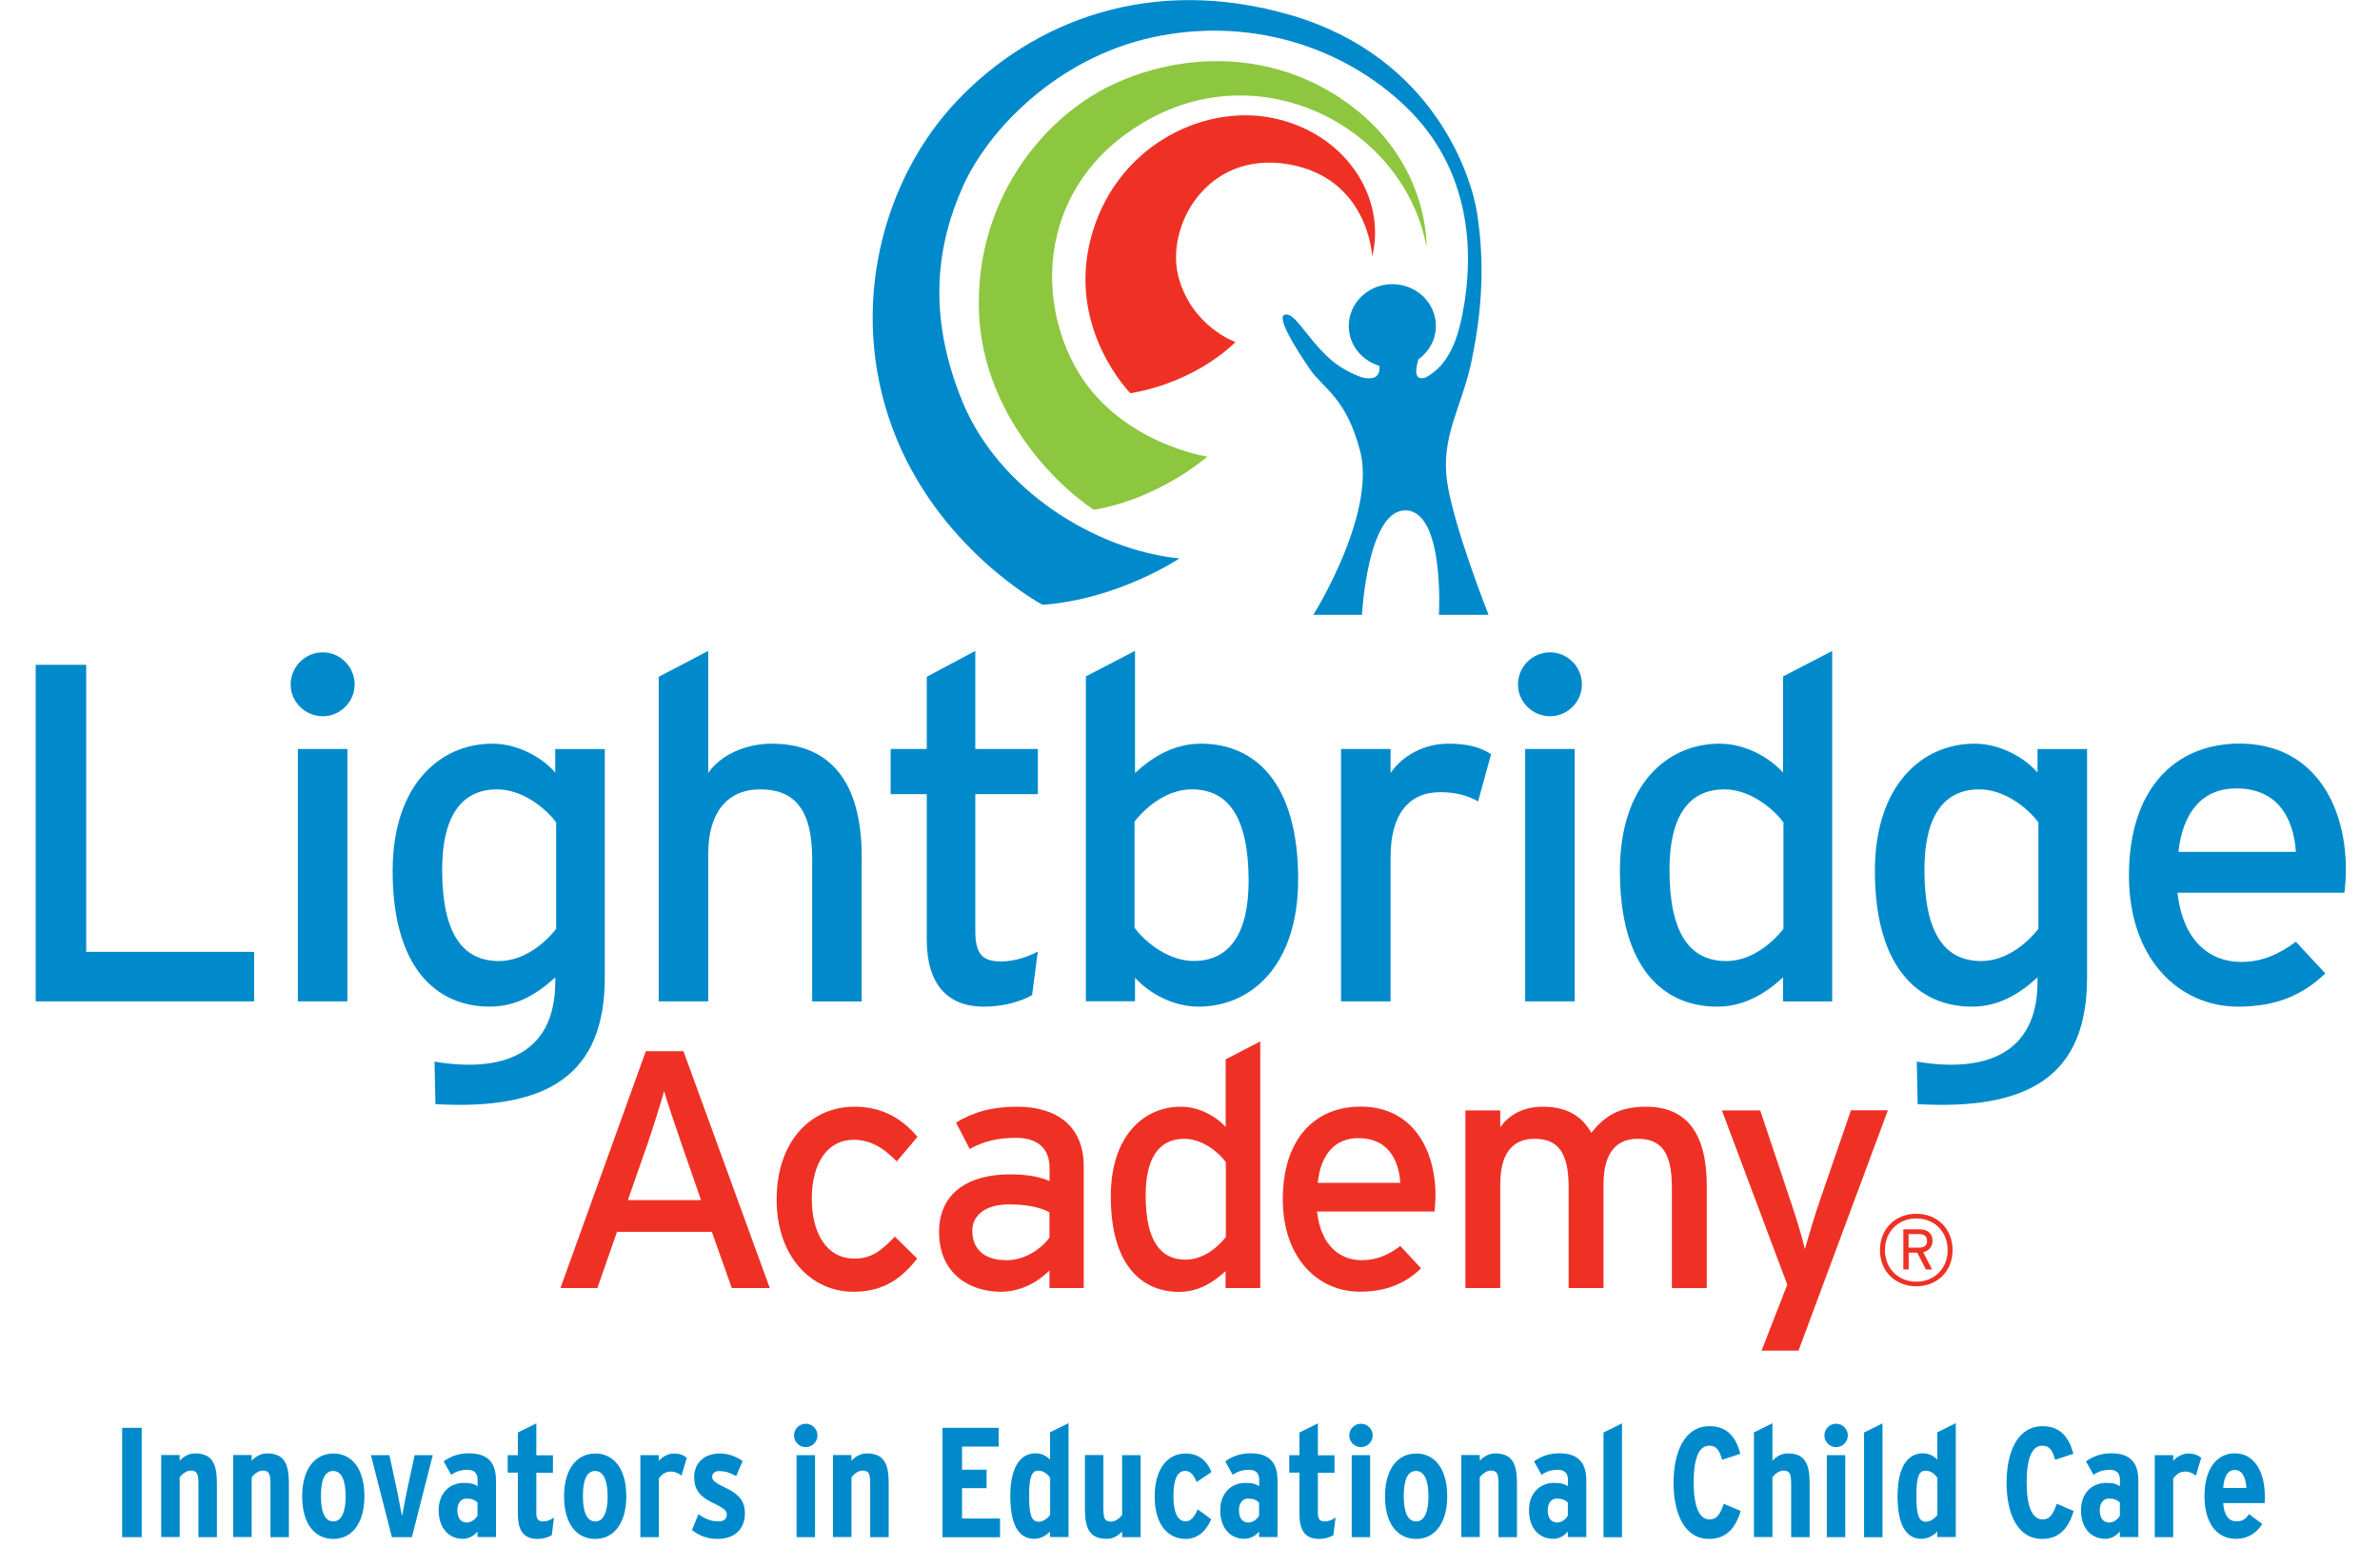 <svg xmlns="http://www.w3.org/2000/svg" xmlns:xlink="http://www.w3.org/1999/xlink" width="400" zoomAndPan="magnify" viewBox="0 0 300 195" height="260" preserveAspectRatio="xMidYMid meet" version="1.0"><defs><clipPath id="736a02426b"><path d="M 4.23 83 L 33 83 L 33 127 L 4.23 127 Z M 4.23 83 " clip-rule="nonzero"/></clipPath><clipPath id="def615e094"><path d="M 268 93 L 295.984 93 L 295.984 127 L 268 127 Z M 268 93 " clip-rule="nonzero"/></clipPath></defs><g clip-path="url(#736a02426b)"><path fill="#008acb" d="M 4.5 126.223 L 4.5 83.801 L 10.867 83.801 L 10.867 119.984 L 32.031 119.984 L 32.031 126.223 Z M 4.5 126.223 " fill-opacity="1" fill-rule="nonzero"/></g><path fill="#008acb" d="M 40.699 90.285 C 38.461 90.285 36.637 88.465 36.637 86.285 C 36.637 84.047 38.461 82.227 40.699 82.227 C 42.879 82.227 44.703 84.047 44.703 86.285 C 44.703 88.465 42.879 90.285 40.699 90.285 Z M 37.547 126.223 L 37.547 94.406 L 43.789 94.406 L 43.789 126.223 Z M 37.547 126.223 " fill-opacity="1" fill-rule="nonzero"/><path fill="#008acb" d="M 54.887 139.18 L 54.773 133.816 C 63.148 135.23 69.992 133.027 69.992 123.738 L 69.992 123.195 C 67.691 125.312 65.082 126.887 61.742 126.887 C 54.945 126.887 49.492 121.918 49.492 109.797 C 49.492 98.887 55.5 93.742 62.051 93.742 C 65.266 93.742 68.293 95.441 69.992 97.383 L 69.992 94.418 L 76.234 94.418 L 76.234 123.211 C 76.234 135.551 68.984 139.969 54.887 139.18 Z M 70.117 103.684 C 68.727 101.801 65.805 99.5 62.656 99.5 C 58.172 99.5 55.734 102.895 55.734 109.625 C 55.734 117.625 58.285 121.141 62.887 121.141 C 65.855 121.141 68.465 119.148 70.105 117.082 L 70.105 103.684 Z M 70.117 103.684 " fill-opacity="1" fill-rule="nonzero"/><path fill="#008acb" d="M 241.723 139.18 L 241.613 133.816 C 249.984 135.23 256.832 133.027 256.832 123.738 L 256.832 123.195 C 254.527 125.312 251.918 126.887 248.582 126.887 C 241.785 126.887 236.332 121.918 236.332 109.797 C 236.332 98.887 242.34 93.742 248.891 93.742 C 252.102 93.742 255.133 95.441 256.832 97.383 L 256.832 94.418 L 263.074 94.418 L 263.074 123.211 C 263.086 135.551 255.836 139.969 241.723 139.18 Z M 256.953 103.684 C 255.562 101.801 252.645 99.5 249.492 99.5 C 245.012 99.5 242.574 102.895 242.574 109.625 C 242.574 117.625 245.121 121.141 249.727 121.141 C 252.695 121.141 255.305 119.148 256.941 117.082 L 256.941 103.684 Z M 256.953 103.684 " fill-opacity="1" fill-rule="nonzero"/><path fill="#008acb" d="M 102.375 126.223 L 102.375 108.223 C 102.375 101.801 99.949 99.5 95.824 99.5 C 91.641 99.5 89.273 102.465 89.273 107.621 L 89.273 126.223 L 83.031 126.223 L 83.031 85.312 L 89.273 82.043 L 89.273 97.434 C 90.852 95.133 94.004 93.742 97.277 93.742 C 104.68 93.742 108.617 98.59 108.617 107.988 L 108.617 126.234 L 102.375 126.234 Z M 102.375 126.223 " fill-opacity="1" fill-rule="nonzero"/><path fill="#008acb" d="M 130.094 125.438 C 128.578 126.285 126.449 126.887 123.973 126.887 C 119.539 126.887 116.82 124.156 116.82 118.461 L 116.82 100.102 L 112.266 100.102 L 112.266 94.406 L 116.82 94.406 L 116.82 85.312 L 122.938 82.043 L 122.938 94.406 L 130.82 94.406 L 130.82 100.102 L 122.938 100.102 L 122.938 117.379 C 122.938 120.344 123.91 121.191 126.215 121.191 C 127.852 121.191 129.676 120.59 130.82 119.926 Z M 130.094 125.438 " fill-opacity="1" fill-rule="nonzero"/><path fill="#008acb" d="M 151.074 126.887 C 147.859 126.887 144.832 125.191 143.07 123.246 L 143.07 126.211 L 136.879 126.211 L 136.879 85.254 L 143.07 82.043 L 143.07 97.434 C 145.375 95.316 148.047 93.742 151.383 93.742 C 158.242 93.742 163.633 98.711 163.633 110.832 C 163.633 121.734 157.688 126.887 151.074 126.887 Z M 150.227 99.5 C 147.258 99.5 144.648 101.492 143.008 103.559 L 143.008 116.945 C 144.402 118.828 147.32 121.129 150.473 121.129 C 154.953 121.129 157.391 117.734 157.391 111.016 C 157.379 103.008 154.832 99.5 150.227 99.5 Z M 150.227 99.5 " fill-opacity="1" fill-rule="nonzero"/><path fill="#008acb" d="M 186.316 101.012 C 184.984 100.289 183.582 99.855 181.523 99.855 C 177.586 99.855 175.281 102.648 175.281 108.039 L 175.281 126.223 L 169.039 126.223 L 169.039 94.406 L 175.281 94.406 L 175.281 97.434 C 176.734 95.316 179.406 93.742 182.559 93.742 C 185.109 93.742 186.684 94.223 187.953 95.07 Z M 186.316 101.012 " fill-opacity="1" fill-rule="nonzero"/><path fill="#008acb" d="M 195.402 90.285 C 193.16 90.285 191.34 88.465 191.34 86.285 C 191.34 84.047 193.16 82.227 195.402 82.227 C 197.582 82.227 199.402 84.047 199.402 86.285 C 199.402 88.465 197.582 90.285 195.402 90.285 Z M 192.25 126.223 L 192.25 94.406 L 198.492 94.406 L 198.492 126.223 Z M 192.25 126.223 " fill-opacity="1" fill-rule="nonzero"/><path fill="#008acb" d="M 224.758 126.223 L 224.758 123.195 C 222.453 125.312 219.781 126.887 216.445 126.887 C 209.586 126.887 204.191 121.918 204.191 109.797 C 204.191 98.887 210.141 93.742 216.754 93.742 C 219.965 93.742 222.996 95.441 224.758 97.383 L 224.758 85.266 L 230.949 82.055 L 230.949 126.234 L 224.758 126.234 Z M 224.816 103.684 C 223.426 101.801 220.508 99.5 217.355 99.5 C 212.875 99.5 210.438 102.895 210.438 109.625 C 210.438 117.625 212.984 121.141 217.59 121.141 C 220.559 121.141 223.168 119.148 224.805 117.082 L 224.805 103.684 Z M 224.816 103.684 " fill-opacity="1" fill-rule="nonzero"/><g clip-path="url(#def615e094)"><path fill="#008acb" d="M 295.52 112.531 L 274.477 112.531 C 275.141 118.645 278.602 121.254 282.48 121.254 C 285.152 121.254 287.27 120.281 289.398 118.707 L 293.105 122.703 C 290.312 125.375 286.988 126.887 282.121 126.887 C 274.66 126.887 268.355 120.883 268.355 110.34 C 268.355 99.551 274.059 93.73 282.309 93.73 C 291.344 93.73 295.703 101.062 295.703 109.664 C 295.703 110.832 295.582 111.852 295.52 112.531 Z M 281.875 99.379 C 277.691 99.379 275.141 102.281 274.598 107.375 L 289.398 107.375 C 289.094 103.008 287.035 99.379 281.875 99.379 Z M 281.875 99.379 " fill-opacity="1" fill-rule="nonzero"/></g><path fill="#ee3124" d="M 92.242 162.359 L 89.73 155.273 L 77.773 155.273 L 75.301 162.359 L 70.645 162.359 L 81.406 132.5 L 86.148 132.5 L 97.031 162.359 Z M 85.977 144.395 C 85.25 142.27 84.055 138.809 83.711 137.531 C 83.363 138.812 82.305 142.219 81.531 144.445 L 79.141 151.273 L 88.363 151.273 Z M 85.977 144.395 " fill-opacity="1" fill-rule="nonzero"/><path fill="#ee3124" d="M 113.039 146.402 C 111.203 144.52 109.578 143.672 107.574 143.672 C 104.371 143.672 102.328 146.523 102.328 151.09 C 102.328 155.48 104.211 158.645 107.707 158.645 C 109.801 158.645 111.043 157.711 112.793 155.875 L 115.613 158.645 C 113.863 160.859 111.648 162.828 107.586 162.828 C 102.117 162.828 97.895 158.227 97.895 151.227 C 97.895 143.805 102.254 139.5 107.707 139.5 C 110.996 139.5 113.559 140.816 115.648 143.301 Z M 113.039 146.402 " fill-opacity="1" fill-rule="nonzero"/><path fill="#ee3124" d="M 132.285 162.359 L 132.285 160.145 C 130.746 161.684 128.566 162.828 126.141 162.828 C 122.508 162.828 118.371 160.785 118.371 155.273 C 118.371 150.277 122.211 148.027 127.297 148.027 C 129.391 148.027 131.055 148.32 132.297 148.875 L 132.297 147.215 C 132.297 144.777 130.809 143.426 128.074 143.426 C 125.77 143.426 123.973 143.855 122.227 144.828 L 120.512 141.504 C 122.645 140.188 125.031 139.5 128.195 139.5 C 133.195 139.5 136.605 141.938 136.605 147.004 L 136.605 162.359 Z M 132.285 152.801 C 131.09 152.195 129.551 151.816 127.164 151.816 C 124.344 151.816 122.559 153.094 122.559 155.137 C 122.559 157.352 123.961 158.852 126.867 158.852 C 129.219 158.852 131.262 157.402 132.285 156 Z M 132.285 152.801 " fill-opacity="1" fill-rule="nonzero"/><path fill="#ee3124" d="M 154.484 162.359 L 154.484 160.23 C 152.859 161.719 150.988 162.84 148.637 162.84 C 143.809 162.84 140.016 159.344 140.016 150.809 C 140.016 143.129 144.203 139.5 148.859 139.5 C 151.125 139.5 153.254 140.691 154.496 142.059 L 154.496 133.531 L 158.855 131.27 L 158.855 162.359 Z M 154.523 146.488 C 153.539 145.16 151.492 143.547 149.277 143.547 C 146.113 143.547 144.414 145.934 144.414 150.672 C 144.414 156.305 146.211 158.781 149.449 158.781 C 151.543 158.781 153.379 157.375 154.523 155.926 Z M 154.523 146.488 " fill-opacity="1" fill-rule="nonzero"/><path fill="#ee3124" d="M 180.824 152.715 L 166.012 152.715 C 166.477 157.02 168.918 158.852 171.648 158.852 C 173.535 158.852 175.023 158.176 176.512 157.059 L 179.125 159.875 C 177.152 161.758 174.812 162.816 171.391 162.816 C 166.145 162.816 161.699 158.594 161.699 151.176 C 161.699 143.586 165.715 139.488 171.516 139.488 C 177.879 139.488 180.945 144.641 180.945 150.707 C 180.945 151.52 180.859 152.246 180.824 152.715 Z M 171.219 143.461 C 168.277 143.461 166.477 145.504 166.098 149.098 L 176.512 149.098 C 176.293 146.02 174.84 143.461 171.219 143.461 Z M 171.219 143.461 " fill-opacity="1" fill-rule="nonzero"/><path fill="#ee3124" d="M 210.742 162.359 L 210.742 149.688 C 210.742 145.172 209.34 143.547 206.434 143.547 C 203.492 143.547 202.125 145.641 202.125 149.27 L 202.125 162.359 L 197.73 162.359 L 197.73 149.688 C 197.73 145.172 196.324 143.547 193.418 143.547 C 190.477 143.547 189.109 145.641 189.109 149.27 L 189.109 162.359 L 184.715 162.359 L 184.715 139.969 L 189.109 139.969 L 189.109 142.098 C 190.219 140.473 192.141 139.5 194.441 139.5 C 197.469 139.5 199.391 140.656 200.586 142.785 C 202.211 140.777 203.961 139.5 207.457 139.5 C 212.664 139.5 215.141 142.906 215.141 149.527 L 215.141 162.371 L 210.742 162.371 Z M 210.742 162.359 " fill-opacity="1" fill-rule="nonzero"/><path fill="#ee3124" d="M 226.703 170.246 L 222.047 170.246 L 225.285 161.93 L 217.047 139.969 L 221.875 139.969 L 225.543 150.93 C 226.223 152.887 227.254 156.219 227.5 157.449 C 227.883 156.121 228.82 152.934 229.508 151.004 L 233.312 139.953 L 237.969 139.953 Z M 226.703 170.246 " fill-opacity="1" fill-rule="nonzero"/><path fill="#008acb" d="M 186.203 26.957 C 186.82 31.117 187.289 37.168 185.441 45.734 C 184.211 51.406 181.598 55.059 182.41 60.719 C 183.223 66.367 187.633 77.5 187.633 77.5 L 181.379 77.5 C 181.379 77.5 182.117 64.531 177.238 64.336 C 172.375 64.141 171.676 77.5 171.676 77.5 L 165.543 77.5 C 166.035 76.738 173.484 64.496 171.43 56.781 C 169.645 50.062 166.848 49.055 165.113 46.531 C 163.621 44.355 160.875 40.086 161.898 39.691 C 163.168 39.211 164.57 42.449 167.551 45.156 C 168.73 46.238 170.172 47.023 171.625 47.555 C 173.609 48.047 173.965 47.109 173.867 46.113 C 171.637 45.438 170.012 43.469 170.012 41.094 C 170.012 38.18 172.477 35.816 175.504 35.816 C 178.531 35.816 180.996 38.18 180.996 41.094 C 180.996 42.816 180.121 44.332 178.805 45.289 C 178.066 47.664 178.891 47.848 179.691 47.59 C 182.965 45.855 183.977 41.969 184.578 38.277 C 185.648 31.707 185.465 21.457 177.312 13.559 C 169.164 5.66 157.184 2.105 145.25 4.711 C 133.32 7.32 124.625 16.254 121.387 23.477 C 118.148 30.699 116.77 39.543 121.312 50.617 C 125.859 61.691 138.012 69.332 148.672 70.391 C 148.672 70.391 140.953 75.559 131.41 76.234 C 131.41 76.234 118.09 69.148 112.473 53.914 C 106.859 38.684 111.316 22.465 120.711 12.625 C 130.105 2.781 144.957 -3.297 162.809 1.934 C 180.664 7.199 185.488 22.148 186.203 26.957 Z M 186.203 26.957 " fill-opacity="1" fill-rule="nonzero"/><path fill="#ee3124" d="M 172.969 32.348 C 172.969 32.348 172.562 22.453 162.402 20.707 C 152.047 18.934 146.754 28.703 148.602 35.113 C 150.359 41.242 155.73 43.113 155.73 43.113 C 155.73 43.113 151.062 48.082 142.492 49.57 C 142.492 49.57 134.539 41.574 137.469 30.145 C 140.398 18.715 151.32 13.066 160.348 14.863 C 169.371 16.66 174.812 24.656 172.969 32.348 Z M 172.969 32.348 " fill-opacity="1" fill-rule="nonzero"/><path fill="#8dc63f" d="M 179.812 31.117 C 179.812 31.117 180.23 20.879 170.43 13.422 C 160.812 6.113 148.957 6.508 140.105 10.73 C 131.348 14.91 122.867 25.418 123.406 39.41 C 123.875 51.566 132.496 60.707 137.875 64.25 C 137.875 64.25 145.027 63.402 152.195 57.559 C 152.195 57.559 140.805 55.859 135.5 46.176 C 130.191 36.492 131.547 22.059 145.273 14.801 C 159.805 7.125 177.043 16.352 179.812 31.117 Z M 179.812 31.117 " fill-opacity="1" fill-rule="nonzero"/><path fill="#008acb" d="M 15.398 179.98 L 17.859 179.98 L 17.859 193.758 L 15.398 193.758 Z M 15.398 179.98 " fill-opacity="1" fill-rule="nonzero"/><path fill="#008acb" d="M 25.012 193.758 L 25.012 187.066 C 25.012 185.785 24.852 185.367 24.027 185.367 C 23.512 185.367 22.922 185.824 22.648 186.23 L 22.648 193.746 L 20.32 193.746 L 20.32 183.41 L 22.648 183.41 L 22.648 184.125 C 23.168 183.57 23.832 183.203 24.582 183.203 C 26.785 183.203 27.34 184.555 27.34 186.98 L 27.34 193.758 Z M 25.012 193.758 " fill-opacity="1" fill-rule="nonzero"/><path fill="#008acb" d="M 34.09 193.758 L 34.09 187.066 C 34.09 185.785 33.93 185.367 33.102 185.367 C 32.586 185.367 31.996 185.824 31.723 186.23 L 31.723 193.746 L 29.398 193.746 L 29.398 183.41 L 31.723 183.41 L 31.723 184.125 C 32.242 183.57 32.906 183.203 33.656 183.203 C 35.859 183.203 36.414 184.555 36.414 186.98 L 36.414 193.758 Z M 34.09 193.758 " fill-opacity="1" fill-rule="nonzero"/><path fill="#008acb" d="M 42.02 193.98 C 39.691 193.98 38.09 192.109 38.09 188.629 C 38.09 185.145 39.703 183.215 42.031 183.215 C 44.332 183.215 45.934 185.109 45.934 188.59 C 45.934 192.074 44.32 193.98 42.02 193.98 Z M 41.992 185.418 C 40.871 185.418 40.453 186.66 40.453 188.59 C 40.453 190.523 40.91 191.777 42.031 191.777 C 43.137 191.777 43.57 190.363 43.57 188.629 C 43.57 186.707 43.102 185.418 41.992 185.418 Z M 41.992 185.418 " fill-opacity="1" fill-rule="nonzero"/><path fill="#008acb" d="M 51.918 193.758 L 49.395 193.758 L 46.758 183.426 L 49.086 183.426 L 50.047 187.891 C 50.219 188.738 50.574 190.547 50.676 191.102 C 50.773 190.547 51.141 188.664 51.301 187.891 L 52.262 183.426 L 54.551 183.426 Z M 51.918 193.758 " fill-opacity="1" fill-rule="nonzero"/><path fill="#008acb" d="M 60.191 193.758 L 60.191 193.047 C 59.723 193.637 59.012 193.969 58.344 193.969 C 56.535 193.969 55.293 192.59 55.293 190.363 C 55.293 188.258 56.633 186.918 58.469 186.918 C 59.379 186.918 59.75 187.055 60.203 187.336 L 60.203 186.551 C 60.203 185.824 59.883 185.27 58.961 185.27 C 58.098 185.27 57.52 185.465 56.867 185.898 L 55.918 184.199 C 56.867 183.547 57.852 183.191 59.109 183.191 C 61.508 183.191 62.52 184.371 62.52 186.637 L 62.52 193.746 L 60.191 193.746 Z M 60.191 189.391 C 59.824 189.07 59.477 188.898 58.777 188.898 C 58.125 188.898 57.656 189.465 57.656 190.34 C 57.656 191.348 58.074 191.914 58.836 191.914 C 59.391 191.914 59.895 191.543 60.191 191.051 Z M 60.191 189.391 " fill-opacity="1" fill-rule="nonzero"/><path fill="#008acb" d="M 69.551 193.523 C 69.031 193.797 68.465 193.98 67.777 193.98 C 66.102 193.98 65.277 193.07 65.277 190.805 L 65.277 185.625 L 63.996 185.625 L 63.996 183.426 L 65.277 183.426 L 65.277 180.57 L 67.605 179.414 L 67.605 183.438 L 69.699 183.438 L 69.699 185.637 L 67.605 185.637 L 67.605 190.758 C 67.605 191.52 67.898 191.777 68.453 191.777 C 68.91 191.777 69.379 191.617 69.832 191.285 Z M 69.551 193.523 " fill-opacity="1" fill-rule="nonzero"/><path fill="#008acb" d="M 75.027 193.98 C 72.703 193.98 71.102 192.109 71.102 188.629 C 71.102 185.145 72.715 183.215 75.043 183.215 C 77.344 183.215 78.945 185.109 78.945 188.59 C 78.945 192.074 77.344 193.98 75.027 193.98 Z M 75.016 185.418 C 73.895 185.418 73.477 186.66 73.477 188.59 C 73.477 190.523 73.934 191.777 75.055 191.777 C 76.16 191.777 76.594 190.363 76.594 188.629 C 76.594 186.707 76.113 185.418 75.016 185.418 Z M 75.016 185.418 " fill-opacity="1" fill-rule="nonzero"/><path fill="#008acb" d="M 85.902 186.008 C 85.508 185.688 85.09 185.492 84.547 185.492 C 83.93 185.492 83.438 185.812 83.043 186.375 L 83.043 193.758 L 80.719 193.758 L 80.719 183.426 L 83.043 183.426 L 83.043 184.137 C 83.438 183.684 84.164 183.215 84.941 183.215 C 85.629 183.215 86.086 183.387 86.578 183.742 Z M 85.902 186.008 " fill-opacity="1" fill-rule="nonzero"/><path fill="#008acb" d="M 90.496 193.98 C 89.215 193.98 88.191 193.625 87.219 192.859 L 88.043 190.867 C 88.906 191.484 89.695 191.777 90.531 191.777 C 91.258 191.777 91.613 191.445 91.613 190.93 C 91.613 190.363 91.195 190.082 89.742 189.379 C 88.242 188.652 87.504 187.781 87.504 186.191 C 87.504 184.348 88.844 183.215 90.691 183.215 C 91.773 183.215 92.688 183.535 93.609 184.16 L 92.797 186.059 C 91.91 185.59 91.383 185.43 90.629 185.43 C 90.102 185.43 89.77 185.723 89.77 186.145 C 89.77 186.598 90.09 186.895 91.504 187.559 C 93.02 188.285 93.895 189.133 93.895 190.746 C 93.895 192.859 92.465 193.98 90.496 193.98 Z M 90.496 193.98 " fill-opacity="1" fill-rule="nonzero"/><path fill="#008acb" d="M 101.562 182.414 C 100.75 182.414 100.086 181.75 100.086 180.938 C 100.086 180.125 100.75 179.461 101.562 179.461 C 102.375 179.461 103.043 180.125 103.043 180.938 C 103.043 181.75 102.375 182.414 101.562 182.414 Z M 100.406 193.758 L 100.406 183.426 L 102.734 183.426 L 102.734 193.758 Z M 100.406 193.758 " fill-opacity="1" fill-rule="nonzero"/><path fill="#008acb" d="M 109.691 193.758 L 109.691 187.066 C 109.691 185.785 109.531 185.367 108.707 185.367 C 108.188 185.367 107.598 185.824 107.328 186.23 L 107.328 193.746 L 105 193.746 L 105 183.41 L 107.328 183.41 L 107.328 184.125 C 107.844 183.57 108.508 183.203 109.258 183.203 C 111.465 183.203 112.02 184.555 112.02 186.98 L 112.02 193.758 Z M 109.691 193.758 " fill-opacity="1" fill-rule="nonzero"/><path fill="#008acb" d="M 118.801 193.758 L 118.801 179.98 L 125.883 179.98 L 125.883 182.34 L 121.266 182.34 L 121.266 185.258 L 124.355 185.258 L 124.355 187.582 L 121.266 187.582 L 121.266 191.41 L 126.055 191.41 L 126.055 193.77 L 118.801 193.77 Z M 118.801 193.758 " fill-opacity="1" fill-rule="nonzero"/><path fill="#008acb" d="M 132.359 193.758 L 132.359 193.047 C 131.84 193.598 131.113 193.969 130.363 193.969 C 128.43 193.969 127.348 192.234 127.348 188.59 C 127.348 185.441 128.297 183.191 130.562 183.191 C 131.25 183.191 131.902 183.512 132.359 183.977 L 132.359 180.543 L 134.688 179.387 L 134.688 193.746 L 132.359 193.746 Z M 132.359 186.266 C 132.039 185.812 131.535 185.379 130.883 185.379 C 130.055 185.379 129.723 186.129 129.723 188.531 C 129.723 190.793 129.957 191.816 130.93 191.816 C 131.496 191.816 132.086 191.359 132.371 190.953 L 132.371 186.266 Z M 132.359 186.266 " fill-opacity="1" fill-rule="nonzero"/><path fill="#008acb" d="M 141.445 193.758 L 141.445 193.047 C 140.93 193.598 140.266 193.969 139.512 193.969 C 137.309 193.969 136.754 192.613 136.754 190.191 L 136.754 183.41 L 139.082 183.41 L 139.082 190.105 C 139.082 191.383 139.242 191.801 140.066 191.801 C 140.582 191.801 141.176 191.348 141.445 190.941 L 141.445 183.426 L 143.773 183.426 L 143.773 193.758 Z M 141.445 193.758 " fill-opacity="1" fill-rule="nonzero"/><path fill="#008acb" d="M 150.84 186.809 C 150.484 185.957 150.078 185.406 149.387 185.406 C 148.34 185.406 147.91 186.648 147.91 188.578 C 147.91 190.512 148.379 191.766 149.461 191.766 C 150.125 191.766 150.617 191.113 150.965 190.254 L 152.676 191.496 C 152.059 192.934 151.039 193.98 149.449 193.98 C 147.16 193.98 145.547 192.109 145.547 188.629 C 145.547 185.145 147.184 183.215 149.426 183.215 C 151.023 183.215 152.086 184.027 152.711 185.551 Z M 150.84 186.809 " fill-opacity="1" fill-rule="nonzero"/><path fill="#008acb" d="M 158.707 193.758 L 158.707 193.047 C 158.242 193.637 157.527 193.969 156.863 193.969 C 155.051 193.969 153.809 192.59 153.809 190.363 C 153.809 188.258 155.148 186.918 156.984 186.918 C 157.895 186.918 158.266 187.055 158.723 187.336 L 158.723 186.551 C 158.723 185.824 158.402 185.27 157.477 185.27 C 156.617 185.27 156.035 185.465 155.383 185.898 L 154.438 184.199 C 155.383 183.547 156.371 183.191 157.625 183.191 C 160.027 183.191 161.035 184.371 161.035 186.637 L 161.035 193.746 L 158.707 193.746 Z M 158.707 189.391 C 158.34 189.07 157.996 188.898 157.293 188.898 C 156.641 188.898 156.172 189.465 156.172 190.34 C 156.172 191.348 156.59 191.914 157.355 191.914 C 157.91 191.914 158.414 191.543 158.707 191.051 Z M 158.707 189.391 " fill-opacity="1" fill-rule="nonzero"/><path fill="#008acb" d="M 168.066 193.523 C 167.551 193.797 166.984 193.98 166.293 193.98 C 164.617 193.98 163.793 193.07 163.793 190.805 L 163.793 185.625 L 162.512 185.625 L 162.512 183.426 L 163.793 183.426 L 163.793 180.57 L 166.121 179.414 L 166.121 183.438 L 168.215 183.438 L 168.215 185.637 L 166.121 185.637 L 166.121 190.758 C 166.121 191.52 166.418 191.777 166.973 191.777 C 167.426 191.777 167.895 191.617 168.352 191.285 Z M 168.066 193.523 " fill-opacity="1" fill-rule="nonzero"/><path fill="#008acb" d="M 171.551 182.414 C 170.738 182.414 170.074 181.75 170.074 180.938 C 170.074 180.125 170.738 179.461 171.551 179.461 C 172.363 179.461 173.027 180.125 173.027 180.938 C 173.027 181.75 172.352 182.414 171.551 182.414 Z M 170.383 193.758 L 170.383 183.426 L 172.707 183.426 L 172.707 193.758 Z M 170.383 193.758 " fill-opacity="1" fill-rule="nonzero"/><path fill="#008acb" d="M 178.508 193.98 C 176.18 193.98 174.582 192.109 174.582 188.629 C 174.582 185.145 176.191 183.215 178.52 183.215 C 180.824 183.215 182.422 185.109 182.422 188.59 C 182.422 192.074 180.812 193.98 178.508 193.98 Z M 178.484 185.418 C 177.363 185.418 176.945 186.66 176.945 188.59 C 176.945 190.523 177.398 191.777 178.52 191.777 C 179.629 191.777 180.059 190.363 180.059 188.629 C 180.059 186.707 179.59 185.418 178.484 185.418 Z M 178.484 185.418 " fill-opacity="1" fill-rule="nonzero"/><path fill="#008acb" d="M 188.887 193.758 L 188.887 187.066 C 188.887 185.785 188.727 185.367 187.902 185.367 C 187.387 185.367 186.793 185.824 186.523 186.23 L 186.523 193.746 L 184.195 193.746 L 184.195 183.41 L 186.523 183.41 L 186.523 184.125 C 187.043 183.57 187.707 183.203 188.457 183.203 C 190.66 183.203 191.215 184.555 191.215 186.98 L 191.215 193.758 Z M 188.887 193.758 " fill-opacity="1" fill-rule="nonzero"/><path fill="#008acb" d="M 197.629 193.758 L 197.629 193.047 C 197.164 193.637 196.449 193.969 195.785 193.969 C 193.973 193.969 192.73 192.59 192.73 190.363 C 192.73 188.258 194.07 186.918 195.906 186.918 C 196.816 186.918 197.188 187.055 197.645 187.336 L 197.645 186.551 C 197.645 185.824 197.324 185.27 196.398 185.27 C 195.535 185.27 194.957 185.465 194.305 185.898 L 193.359 184.199 C 194.305 183.547 195.289 183.191 196.547 183.191 C 198.949 183.191 199.957 184.371 199.957 186.637 L 199.957 193.746 L 197.629 193.746 Z M 197.629 189.391 C 197.262 189.07 196.918 188.898 196.215 188.898 C 195.562 188.898 195.094 189.465 195.094 190.34 C 195.094 191.348 195.512 191.914 196.277 191.914 C 196.828 191.914 197.336 191.543 197.629 191.051 Z M 197.629 189.391 " fill-opacity="1" fill-rule="nonzero"/><path fill="#008acb" d="M 202.125 193.758 L 202.125 180.57 L 204.453 179.414 L 204.453 193.77 L 202.125 193.77 Z M 202.125 193.758 " fill-opacity="1" fill-rule="nonzero"/><path fill="#008acb" d="M 215.422 193.98 C 212.367 193.98 210.953 190.855 210.953 186.895 C 210.953 182.918 212.406 179.77 215.473 179.77 C 217.812 179.77 218.848 181.27 219.375 183.25 L 217.074 184.004 C 216.715 182.746 216.348 182.23 215.434 182.23 C 214.117 182.23 213.488 183.93 213.488 186.855 C 213.488 189.785 214.141 191.52 215.484 191.52 C 216.332 191.52 216.766 191.051 217.281 189.551 L 219.414 190.461 C 218.734 192.727 217.527 193.98 215.422 193.98 Z M 215.422 193.98 " fill-opacity="1" fill-rule="nonzero"/><path fill="#008acb" d="M 225.777 193.758 L 225.777 187.066 C 225.777 185.785 225.617 185.367 224.793 185.367 C 224.277 185.367 223.684 185.824 223.414 186.23 L 223.414 193.746 L 221.086 193.746 L 221.086 180.559 L 223.414 179.402 L 223.414 184.125 C 223.93 183.57 224.598 183.203 225.348 183.203 C 227.551 183.203 228.105 184.555 228.105 186.98 L 228.105 193.758 Z M 225.777 193.758 " fill-opacity="1" fill-rule="nonzero"/><path fill="#008acb" d="M 231.441 182.414 C 230.629 182.414 229.965 181.75 229.965 180.938 C 229.965 180.125 230.629 179.461 231.441 179.461 C 232.254 179.461 232.918 180.125 232.918 180.938 C 232.918 181.75 232.242 182.414 231.441 182.414 Z M 230.273 193.758 L 230.273 183.426 L 232.598 183.426 L 232.598 193.758 Z M 230.273 193.758 " fill-opacity="1" fill-rule="nonzero"/><path fill="#008acb" d="M 234.965 193.758 L 234.965 180.57 L 237.289 179.414 L 237.289 193.77 L 234.965 193.77 Z M 234.965 193.758 " fill-opacity="1" fill-rule="nonzero"/><path fill="#008acb" d="M 244.199 193.758 L 244.199 193.047 C 243.68 193.598 242.953 193.969 242.203 193.969 C 240.27 193.969 239.188 192.234 239.188 188.59 C 239.188 185.441 240.137 183.191 242.402 183.191 C 243.09 183.191 243.742 183.512 244.199 183.977 L 244.199 180.543 L 246.527 179.387 L 246.527 193.746 L 244.199 193.746 Z M 244.199 186.266 C 243.879 185.812 243.375 185.379 242.723 185.379 C 241.895 185.379 241.562 186.129 241.562 188.531 C 241.562 190.793 241.797 191.816 242.77 191.816 C 243.336 191.816 243.926 191.359 244.211 190.953 L 244.211 186.266 Z M 244.199 186.266 " fill-opacity="1" fill-rule="nonzero"/><path fill="#008acb" d="M 257.398 193.98 C 254.344 193.98 252.93 190.855 252.93 186.895 C 252.93 182.918 254.383 179.77 257.449 179.77 C 259.785 179.77 260.82 181.27 261.352 183.25 L 259.047 184.004 C 258.691 182.746 258.32 182.23 257.41 182.23 C 256.094 182.23 255.465 183.93 255.465 186.855 C 255.465 189.785 256.117 191.52 257.461 191.52 C 258.309 191.52 258.738 191.051 259.258 189.551 L 261.387 190.461 C 260.711 192.727 259.516 193.98 257.398 193.98 Z M 257.398 193.98 " fill-opacity="1" fill-rule="nonzero"/><path fill="#008acb" d="M 267.211 193.758 L 267.211 193.047 C 266.742 193.637 266.031 193.969 265.363 193.969 C 263.555 193.969 262.312 192.59 262.312 190.363 C 262.312 188.258 263.652 186.918 265.488 186.918 C 266.398 186.918 266.77 187.055 267.223 187.336 L 267.223 186.551 C 267.223 185.824 266.902 185.27 265.98 185.27 C 265.117 185.27 264.539 185.465 263.887 185.898 L 262.938 184.199 C 263.887 183.547 264.871 183.191 266.129 183.191 C 268.527 183.191 269.539 184.371 269.539 186.637 L 269.539 193.746 L 267.211 193.746 Z M 267.211 189.391 C 266.844 189.07 266.496 188.898 265.797 188.898 C 265.145 188.898 264.676 189.465 264.676 190.34 C 264.676 191.348 265.094 191.914 265.855 191.914 C 266.41 191.914 266.914 191.543 267.211 191.051 Z M 267.211 189.391 " fill-opacity="1" fill-rule="nonzero"/><path fill="#008acb" d="M 276.793 186.008 C 276.398 185.688 275.977 185.492 275.438 185.492 C 274.82 185.492 274.328 185.812 273.934 186.375 L 273.934 193.758 L 271.605 193.758 L 271.605 183.426 L 273.934 183.426 L 273.934 184.137 C 274.328 183.684 275.055 183.215 275.832 183.215 C 276.52 183.215 276.977 183.387 277.469 183.742 Z M 276.793 186.008 " fill-opacity="1" fill-rule="nonzero"/><path fill="#008acb" d="M 285.461 189.465 L 280.238 189.465 C 280.336 191.062 280.988 191.766 281.891 191.766 C 282.715 191.766 283.047 191.469 283.5 190.855 L 285.152 192.098 C 284.387 193.352 283.207 193.969 281.84 193.969 C 279.277 193.969 277.875 191.777 277.875 188.59 C 277.875 185.121 279.449 183.191 281.703 183.191 C 284.301 183.191 285.484 185.75 285.484 188.59 C 285.496 188.875 285.484 189.195 285.461 189.465 Z M 281.691 185.293 C 280.828 185.293 280.348 186.043 280.238 187.559 L 283.168 187.559 C 283.059 186.305 282.703 185.293 281.691 185.293 Z M 281.691 185.293 " fill-opacity="1" fill-rule="nonzero"/><path fill="#ee3124" d="M 241.551 162.137 C 238.953 162.137 236.969 160.293 236.969 157.574 C 236.969 154.855 238.953 152.996 241.551 152.996 C 244.148 152.996 246.121 154.844 246.121 157.574 C 246.121 160.293 244.148 162.137 241.551 162.137 Z M 241.551 153.586 C 239.309 153.586 237.598 155.223 237.598 157.574 C 237.598 159.922 239.309 161.559 241.551 161.559 C 243.793 161.559 245.504 159.922 245.504 157.574 C 245.504 155.211 243.793 153.586 241.551 153.586 Z M 242.414 157.844 L 243.547 160.012 L 242.758 160.012 L 241.676 157.895 L 240.59 157.895 L 240.59 160.012 L 239.914 160.012 L 239.914 154.953 L 241.969 154.953 C 242.883 154.953 243.594 155.41 243.594 156.406 C 243.582 157.18 243.113 157.684 242.414 157.844 Z M 241.922 155.555 L 240.578 155.555 L 240.578 157.266 L 241.848 157.266 C 242.574 157.266 242.906 156.996 242.906 156.418 C 242.906 155.852 242.547 155.555 241.922 155.555 Z M 241.922 155.555 " fill-opacity="1" fill-rule="nonzero"/></svg>